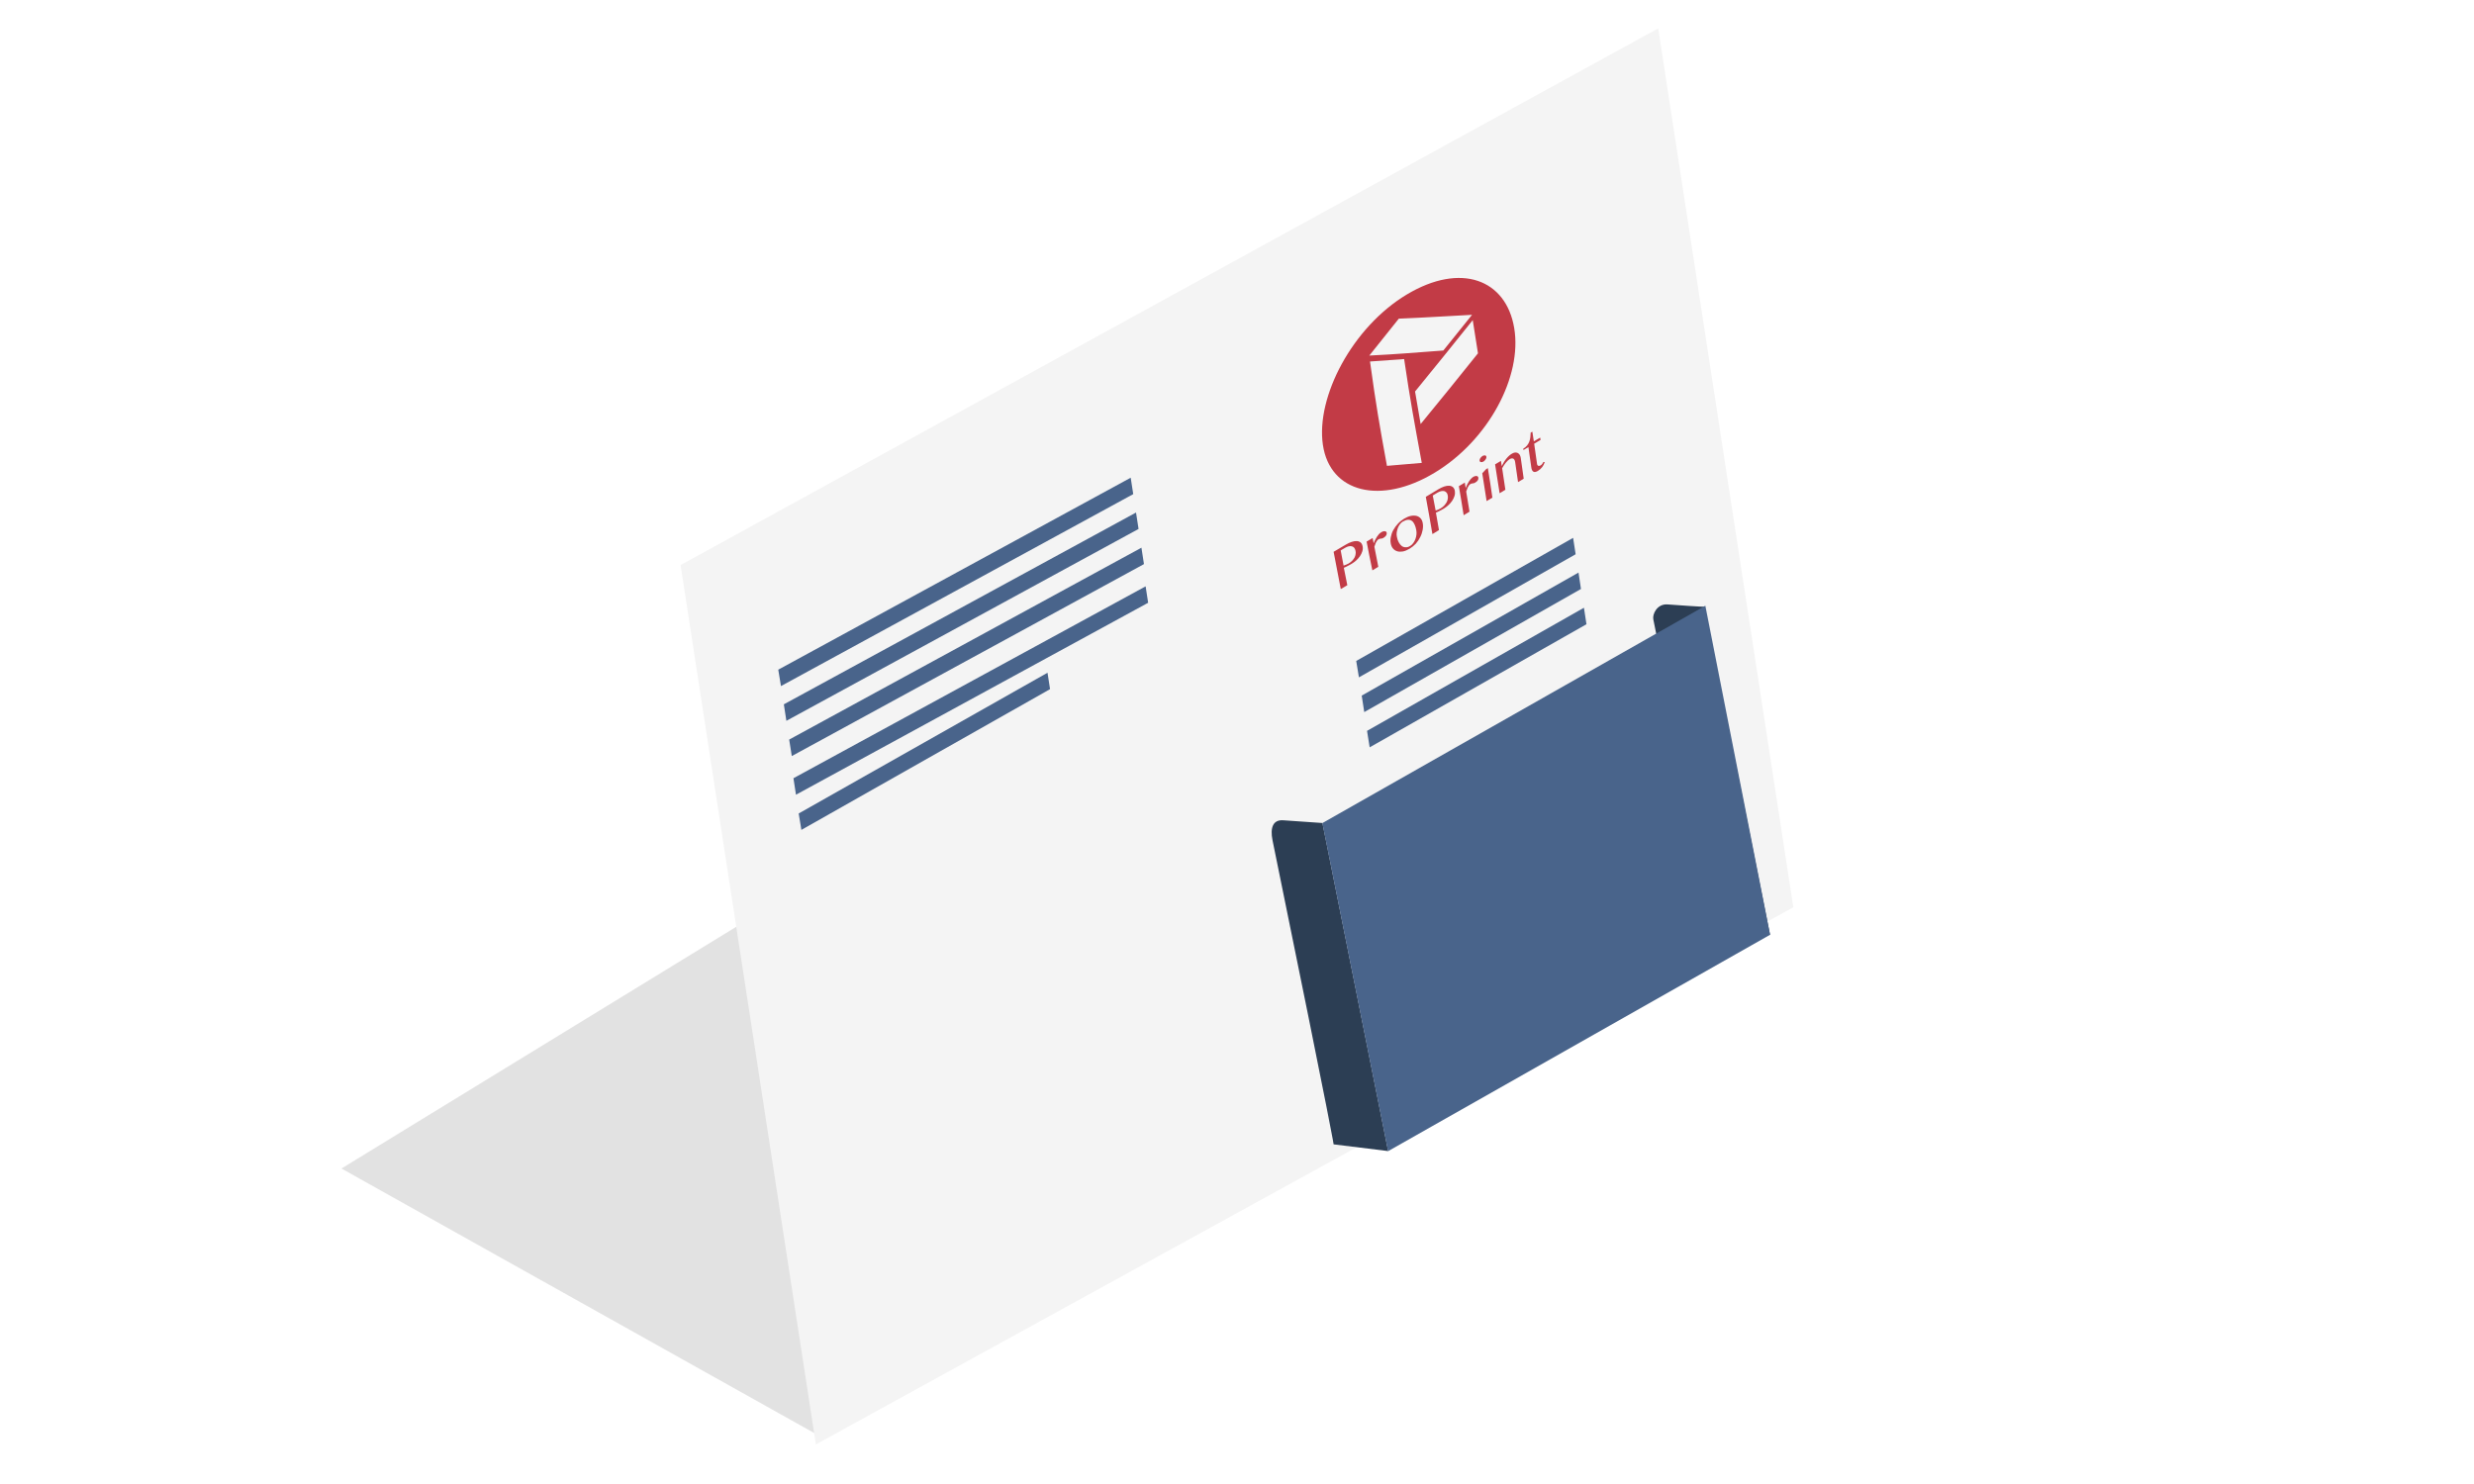 <?xml version="1.0" encoding="utf-8"?>
<!-- Generator: Adobe Illustrator 21.1.0, SVG Export Plug-In . SVG Version: 6.00 Build 0)  -->
<svg version="1.1" id="off" xmlns="http://www.w3.org/2000/svg" xmlns:xlink="http://www.w3.org/1999/xlink" x="0px" y="0px"
	 viewBox="0 0 283.46 170.08" enable-background="new 0 0 283.46 170.08" xml:space="preserve">
<filter  id="AI_DesenfoqueGaussiano_4">
	<feGaussianBlur  stdDeviation="4"></feGaussianBlur>
</filter>
<g>
	<g opacity="0.5" filter="url(#AI_DesenfoqueGaussiano_4)">
		<polygon fill="#C6C6C6" points="93.83,164.54 99.37,128.29 102.49,95.11 39.12,133.92 		"/>
	</g>
	<g>
		<g>
			<path fill="#F4F4F4" d="M189.99,3.25L77.98,64.76l15.5,100.78l111.99-61.56L189.99,3.25z"/>
			<path fill="#C23B46" d="M161.17,33.76c-6.22,3.74-10.41,11.72-9.6,17.22c0.81,5.5,6.63,6.92,12.8,3.2
				c6.17-3.72,10.06-11.04,9.12-16.59C172.56,32.04,167.4,30.02,161.17,33.76 M162.9,53.05c-1.59,0.13-2.4,0.2-3.99,0.34
				c-0.86-4.71-1.25-6.94-1.94-11.96c1.55-0.1,2.34-0.16,3.91-0.28C161.6,46.05,162.03,48.29,162.9,53.05 M169.34,40.49
				c-2.57,3.22-3.91,4.86-6.57,8.11c-0.26-1.49-0.39-2.23-0.64-3.73c2.67-3.28,4.02-4.94,6.61-8.18
				C168.97,38.22,169.09,38.98,169.34,40.49 M165.37,40.17c-3.39,0.25-5.13,0.41-8.48,0.58c1.34-1.68,2.01-2.53,3.38-4.23
				c3.38-0.14,5.1-0.27,8.39-0.44C167.35,37.7,166.69,38.52,165.37,40.17"/>
			<path fill="#C23B46" d="M152.8,63.24c0.56-0.33,0.84-0.49,1.41-0.83c0.23-0.14,0.46-0.24,0.67-0.31c0.22-0.07,0.41-0.1,0.58-0.09
				c0.17,0.01,0.32,0.07,0.43,0.16c0.12,0.1,0.19,0.24,0.23,0.43c0.04,0.19,0.03,0.38-0.03,0.58c-0.06,0.19-0.15,0.38-0.27,0.56
				c-0.12,0.18-0.27,0.34-0.43,0.49c-0.17,0.15-0.34,0.28-0.53,0.39c-0.08,0.04-0.16,0.09-0.25,0.14c-0.09,0.05-0.17,0.09-0.25,0.13
				c-0.08,0.04-0.16,0.07-0.22,0.11c-0.07,0.03-0.13,0.05-0.17,0.07c0.16,0.79,0.24,1.19,0.4,2c-0.3,0.18-0.45,0.26-0.75,0.44
				C153.29,65.74,153.12,64.9,152.8,63.24 M153.94,64.82c0.09-0.03,0.18-0.06,0.28-0.1c0.1-0.04,0.2-0.09,0.3-0.14
				c0.16-0.1,0.3-0.2,0.41-0.32c0.11-0.12,0.2-0.24,0.27-0.37c0.06-0.13,0.11-0.26,0.12-0.39c0.02-0.13,0.02-0.26-0.01-0.38
				c-0.03-0.14-0.08-0.25-0.15-0.34c-0.07-0.09-0.16-0.14-0.27-0.17c-0.11-0.03-0.22-0.03-0.35,0c-0.13,0.03-0.26,0.08-0.4,0.16
				c-0.21,0.13-0.32,0.19-0.53,0.31C153.74,63.78,153.81,64.13,153.94,64.82"/>
			<path fill="#C23B46" d="M156.58,62.07c0.27-0.16,0.41-0.24,0.69-0.41c0.05,0.25,0.07,0.37,0.12,0.61
				c0.05-0.13,0.1-0.26,0.17-0.39c0.06-0.13,0.13-0.25,0.2-0.36c0.07-0.11,0.15-0.21,0.23-0.3c0.08-0.09,0.17-0.16,0.27-0.22
				c0.07-0.05,0.15-0.08,0.22-0.1c0.07-0.02,0.13-0.02,0.19-0.02c0.05,0.01,0.1,0.03,0.14,0.05c0.04,0.03,0.06,0.07,0.07,0.13
				c0.02,0.1,0,0.2-0.06,0.3c-0.06,0.1-0.15,0.18-0.28,0.26c-0.08,0.05-0.14,0.08-0.19,0.09c-0.05,0.01-0.09,0.02-0.14,0.02
				c-0.04,0-0.08,0.01-0.13,0.02c-0.04,0.01-0.09,0.03-0.15,0.06c-0.04,0.03-0.09,0.07-0.13,0.12c-0.04,0.05-0.08,0.12-0.12,0.19
				c-0.04,0.07-0.08,0.15-0.11,0.25c-0.03,0.09-0.07,0.19-0.1,0.29c0.18,0.91,0.27,1.37,0.45,2.3c-0.27,0.16-0.41,0.25-0.68,0.41
				C156.96,64.03,156.83,63.37,156.58,62.07"/>
			<path fill="#C23B46" d="M161.5,62.89c-0.27,0.16-0.52,0.26-0.76,0.31c-0.24,0.04-0.46,0.04-0.65-0.02
				c-0.19-0.06-0.35-0.16-0.48-0.31c-0.13-0.15-0.22-0.34-0.26-0.57c-0.05-0.25-0.05-0.5,0.01-0.77c0.05-0.27,0.14-0.53,0.28-0.78
				c0.13-0.25,0.31-0.49,0.52-0.72c0.21-0.23,0.45-0.42,0.71-0.58c0.27-0.16,0.52-0.27,0.76-0.32c0.24-0.05,0.46-0.05,0.65-0.01
				c0.19,0.05,0.35,0.14,0.48,0.28c0.13,0.14,0.21,0.32,0.25,0.55c0.05,0.25,0.04,0.52-0.01,0.79c-0.05,0.28-0.14,0.55-0.28,0.82
				c-0.13,0.27-0.3,0.52-0.5,0.75C162,62.54,161.76,62.73,161.5,62.89 M161.58,62.56c0.14-0.08,0.25-0.19,0.35-0.33
				c0.1-0.14,0.18-0.29,0.24-0.45c0.06-0.16,0.1-0.33,0.12-0.51c0.02-0.18,0.01-0.35-0.02-0.52c-0.04-0.24-0.11-0.45-0.19-0.63
				c-0.08-0.18-0.18-0.32-0.31-0.42c-0.13-0.1-0.28-0.14-0.45-0.13c-0.17,0.01-0.37,0.08-0.6,0.21c-0.12,0.07-0.22,0.17-0.32,0.3
				c-0.1,0.13-0.18,0.27-0.24,0.43c-0.06,0.16-0.1,0.33-0.13,0.5c-0.02,0.18-0.02,0.35,0.02,0.51c0.04,0.24,0.11,0.45,0.21,0.63
				c0.1,0.18,0.21,0.32,0.34,0.42c0.13,0.1,0.28,0.15,0.45,0.15C161.22,62.73,161.4,62.68,161.58,62.56"/>
			<path fill="#C23B46" d="M163.36,56.94c0.57-0.34,0.86-0.52,1.43-0.86c0.24-0.14,0.46-0.25,0.67-0.32
				c0.22-0.07,0.41-0.1,0.58-0.09c0.17,0.01,0.31,0.06,0.43,0.16c0.11,0.1,0.19,0.24,0.22,0.43c0.03,0.19,0.02,0.39-0.04,0.58
				c-0.06,0.19-0.15,0.38-0.27,0.56c-0.12,0.18-0.27,0.35-0.44,0.5c-0.17,0.15-0.34,0.29-0.53,0.4c-0.08,0.05-0.16,0.1-0.25,0.14
				c-0.09,0.05-0.17,0.09-0.25,0.13c-0.08,0.04-0.16,0.08-0.22,0.11c-0.07,0.03-0.13,0.06-0.17,0.07c0.14,0.79,0.21,1.19,0.35,2
				c-0.3,0.18-0.45,0.27-0.75,0.46C163.82,59.46,163.67,58.61,163.36,56.94 M164.49,58.51c0.09-0.03,0.18-0.06,0.28-0.1
				c0.1-0.04,0.2-0.09,0.3-0.15c0.16-0.1,0.3-0.21,0.41-0.33c0.11-0.12,0.2-0.25,0.27-0.37c0.07-0.13,0.11-0.26,0.13-0.39
				c0.02-0.13,0.02-0.26,0-0.38c-0.03-0.14-0.07-0.26-0.15-0.34c-0.07-0.08-0.16-0.14-0.27-0.17c-0.11-0.02-0.22-0.02-0.35,0.01
				c-0.13,0.03-0.27,0.09-0.41,0.17c-0.21,0.13-0.32,0.19-0.54,0.33C164.3,57.48,164.36,57.82,164.49,58.51"/>
			<path fill="#C23B46" d="M167.15,55.72c0.27-0.17,0.41-0.25,0.68-0.41c0.04,0.25,0.06,0.37,0.1,0.62
				c0.05-0.13,0.11-0.26,0.17-0.39c0.06-0.13,0.13-0.25,0.2-0.36c0.07-0.11,0.15-0.21,0.23-0.3c0.08-0.09,0.17-0.16,0.26-0.22
				c0.07-0.04,0.15-0.08,0.21-0.09c0.07-0.02,0.13-0.02,0.18-0.02c0.05,0.01,0.1,0.03,0.13,0.06c0.04,0.03,0.06,0.07,0.07,0.13
				c0.02,0.11,0,0.21-0.06,0.3c-0.06,0.1-0.15,0.18-0.27,0.25c-0.08,0.05-0.14,0.08-0.19,0.09c-0.05,0.01-0.09,0.02-0.13,0.02
				c-0.04,0-0.08,0.01-0.12,0.02c-0.04,0.01-0.09,0.03-0.15,0.06c-0.04,0.03-0.09,0.07-0.13,0.12c-0.04,0.05-0.08,0.12-0.12,0.19
				c-0.04,0.07-0.08,0.15-0.11,0.25c-0.04,0.09-0.07,0.19-0.11,0.29c0.15,0.91,0.23,1.37,0.38,2.31c-0.27,0.16-0.4,0.25-0.67,0.41
				C167.49,57.68,167.37,57.02,167.15,55.72"/>
			<path fill="#C23B46" d="M169.86,52.26c0.05-0.03,0.1-0.05,0.16-0.06c0.05-0.01,0.1-0.01,0.13-0.01c0.04,0.01,0.07,0.02,0.1,0.05
				c0.03,0.03,0.05,0.06,0.05,0.11c0.01,0.04,0,0.09-0.01,0.14c-0.01,0.05-0.04,0.1-0.07,0.15c-0.03,0.05-0.07,0.1-0.11,0.14
				c-0.04,0.04-0.09,0.09-0.15,0.12c-0.05,0.03-0.1,0.05-0.15,0.06c-0.05,0.01-0.1,0.01-0.13,0c-0.04-0.01-0.07-0.02-0.1-0.05
				c-0.03-0.03-0.05-0.06-0.05-0.11c-0.01-0.04,0-0.09,0.01-0.14c0.01-0.05,0.04-0.1,0.07-0.15c0.03-0.05,0.07-0.1,0.11-0.14
				C169.76,52.33,169.81,52.29,169.86,52.26 M169.83,54.24c0.18-0.19,0.27-0.28,0.44-0.47l0.2-0.12c0.22,1.33,0.32,2.01,0.52,3.38
				c-0.26,0.16-0.4,0.24-0.66,0.4C170.13,56.13,170.03,55.5,169.83,54.24"/>
			<path fill="#C23B46" d="M171.3,53.22c0.27-0.16,0.4-0.24,0.67-0.4c0.04,0.24,0.06,0.36,0.09,0.6c0.17-0.34,0.35-0.64,0.55-0.88
				c0.2-0.24,0.41-0.43,0.64-0.56c0.12-0.07,0.23-0.11,0.34-0.12c0.11-0.01,0.21,0.01,0.3,0.05c0.09,0.04,0.16,0.12,0.23,0.21
				c0.06,0.1,0.1,0.21,0.12,0.35c0.14,0.95,0.21,1.42,0.34,2.39c-0.26,0.16-0.39,0.24-0.65,0.39c-0.13-0.92-0.19-1.38-0.33-2.28
				c-0.03-0.22-0.11-0.35-0.22-0.41c-0.12-0.05-0.25-0.03-0.41,0.06c-0.07,0.04-0.14,0.1-0.22,0.17c-0.07,0.07-0.15,0.15-0.22,0.24
				c-0.07,0.09-0.15,0.19-0.22,0.3c-0.07,0.11-0.14,0.22-0.2,0.33c0.15,0.98,0.23,1.47,0.37,2.47c-0.26,0.16-0.4,0.24-0.66,0.4
				C171.61,55.19,171.51,54.53,171.3,53.22"/>
			<path fill="#C23B46" d="M176.99,52.96c-0.06,0.2-0.16,0.39-0.29,0.57c-0.13,0.17-0.3,0.32-0.51,0.45
				c-0.11,0.06-0.21,0.1-0.29,0.11c-0.09,0.01-0.16,0-0.22-0.04c-0.06-0.04-0.11-0.1-0.15-0.18c-0.04-0.08-0.06-0.18-0.08-0.3
				c-0.13-0.94-0.2-1.41-0.33-2.33c-0.23,0.13-0.34,0.2-0.57,0.34c-0.01-0.06-0.01-0.1-0.02-0.16c0.18-0.11,0.33-0.23,0.44-0.37
				c0.11-0.14,0.19-0.28,0.25-0.44c0.06-0.16,0.1-0.32,0.12-0.49c0.02-0.17,0.03-0.35,0.04-0.54c0.07-0.04,0.11-0.06,0.19-0.11
				c0.07,0.44,0.1,0.67,0.17,1.11c0.29-0.17,0.44-0.26,0.73-0.43c0.02,0.11,0.02,0.16,0.04,0.27c-0.29,0.17-0.43,0.26-0.73,0.43
				c0.14,0.92,0.2,1.39,0.33,2.33c0.01,0.05,0.02,0.09,0.05,0.13c0.02,0.03,0.05,0.05,0.09,0.07c0.04,0.01,0.08,0.02,0.12,0.01
				c0.05-0.01,0.09-0.02,0.14-0.05c0.07-0.04,0.14-0.1,0.19-0.17c0.05-0.07,0.1-0.15,0.14-0.23
				C176.88,52.95,176.92,52.96,176.99,52.96"/>
			<polygon fill="#49648B" points="155.39,75.75 155.7,77.63 180.53,63.52 180.24,61.64 			"/>
			<polygon fill="#49648B" points="156.02,79.72 156.31,81.61 181.14,67.5 180.86,65.62 			"/>
			<polygon fill="#49648B" points="156.63,83.76 156.93,85.65 181.77,71.54 181.48,69.65 			"/>
			<polygon fill="#49648B" points="89.17,76.75 89.48,78.63 129.84,56.63 129.55,54.75 			"/>
			<polygon fill="#49648B" points="89.81,80.72 90.1,82.61 130.45,60.62 130.16,58.74 			"/>
			<polygon fill="#49648B" points="90.42,84.76 90.72,86.65 131.07,64.65 130.78,62.77 			"/>
			<polygon fill="#49648B" points="90.91,89.19 91.2,91.08 131.55,69.08 131.26,67.2 			"/>
			<polygon fill="#49648B" points="91.51,93.23 91.82,95.11 120.31,78.98 120.02,77.1 			"/>
			<path fill="#2C3E54" d="M147.04,94.01c-1.19-0.09-1.53,0.85-1.24,2.29c7.12,34.83,7,34.85,7,34.85l6.25,0.77l-7.53-37.6
				C151.51,94.33,151.51,94.33,147.04,94.01"/>
			<path fill="#2C3E54" d="M191.05,69.27c-1.2-0.08-1.74,1.13-1.62,1.71l7.12,35.38l6.25,0.77l-7.53-37.6
				C195.28,69.53,195.27,69.58,191.05,69.27"/>
			<polygon fill="#49648B" points="151.51,94.33 159.04,131.93 202.81,107.13 195.39,69.42 			"/>
			<polygon fill="#C6C6C6" points="52.87,-5.73 52.93,-5.77 52.86,-5.82 			"/>
		</g>
	</g>
</g>
</svg>
